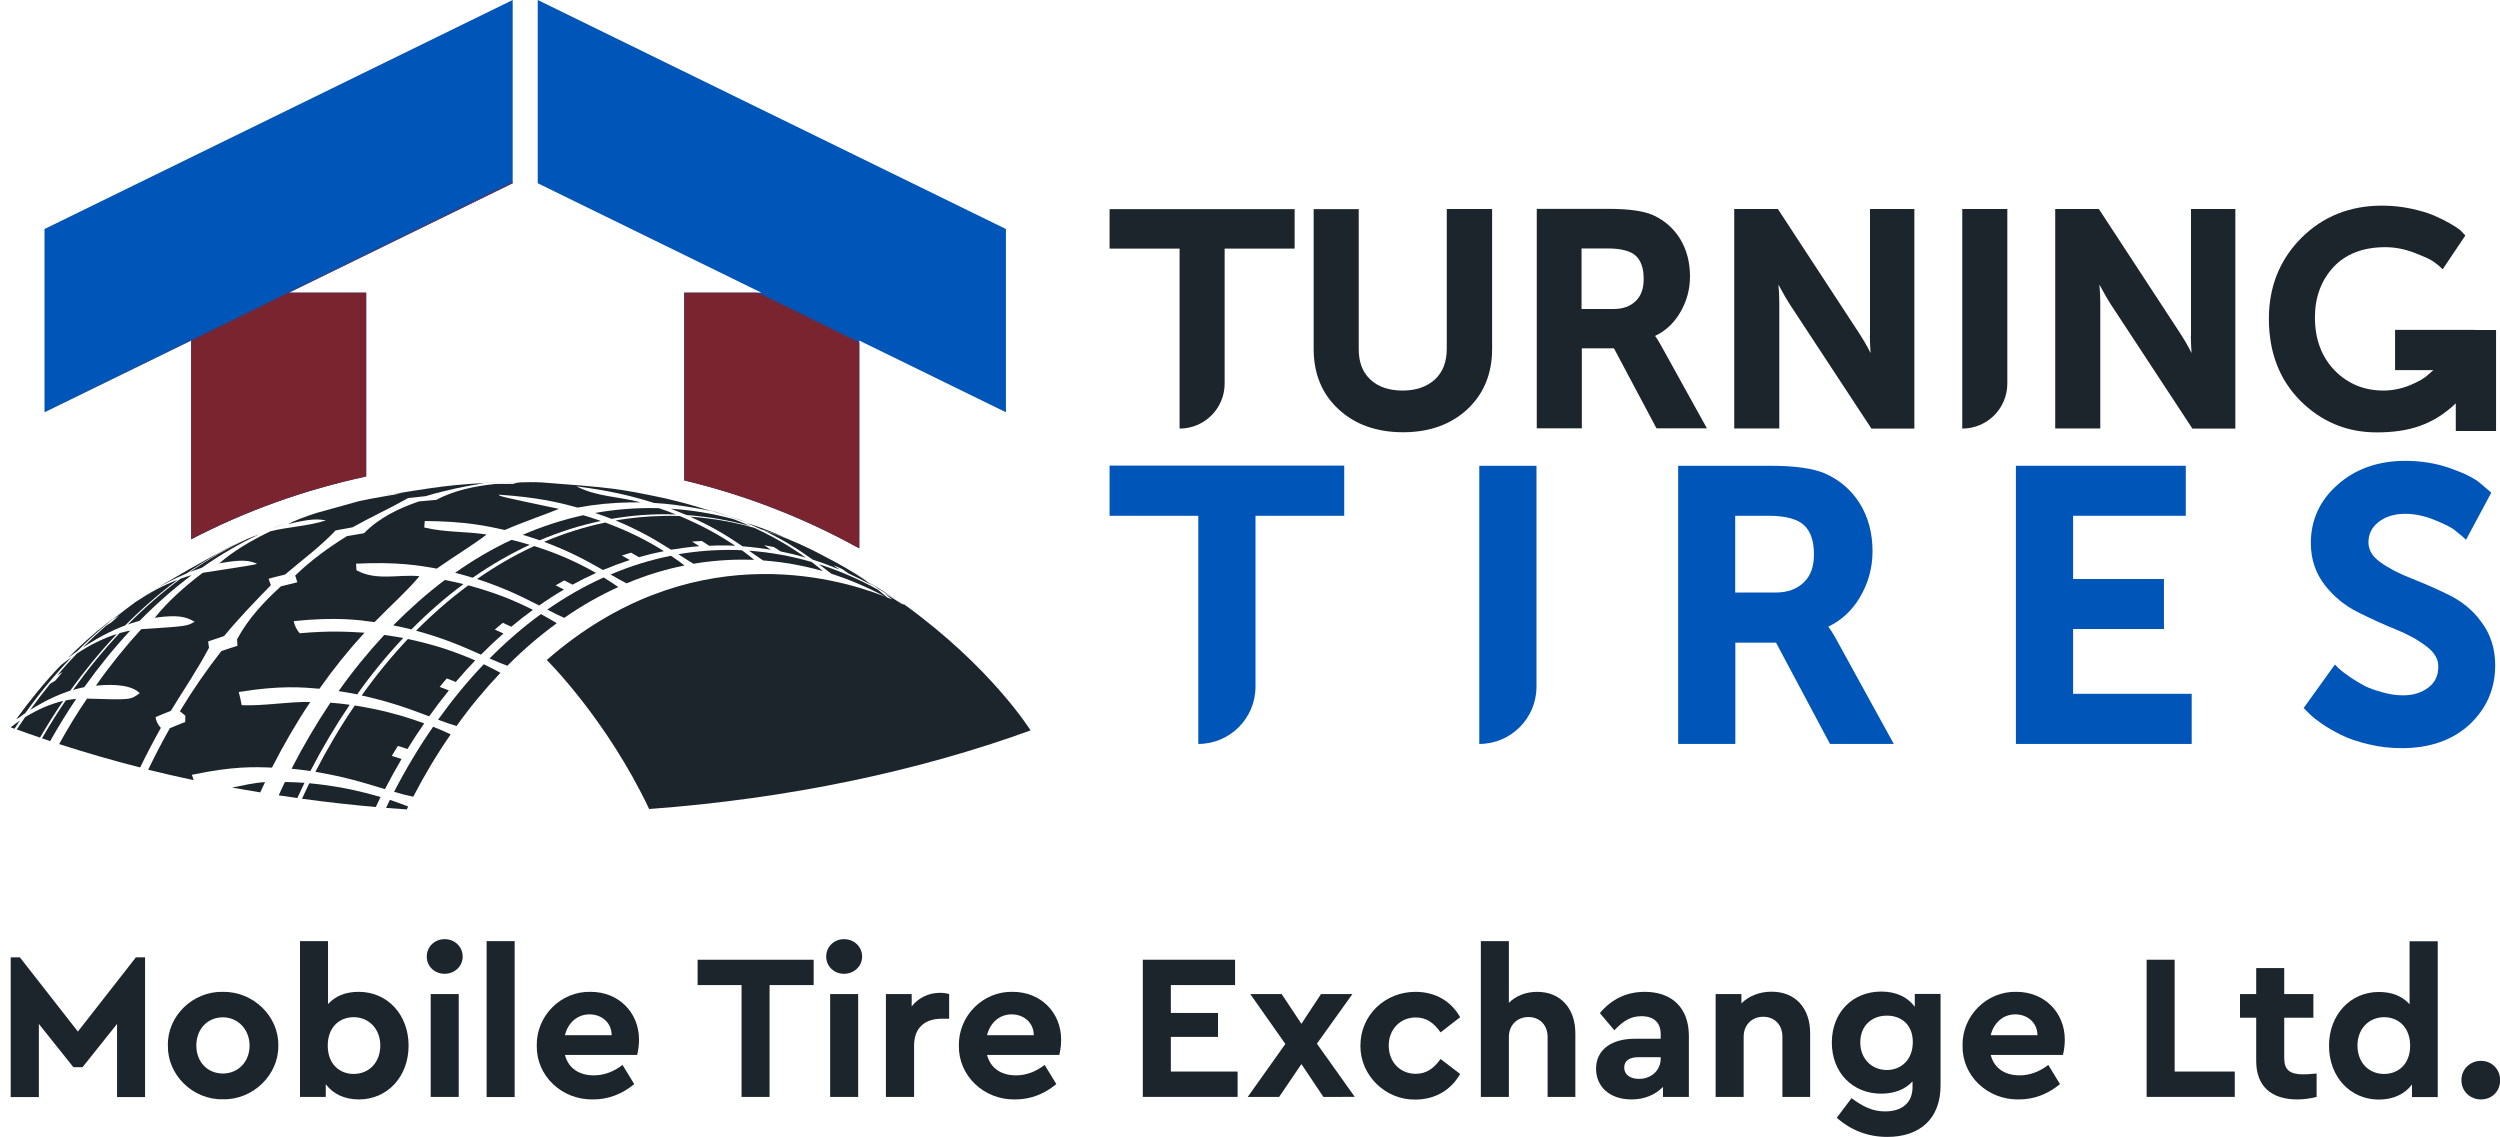 <svg xmlns="http://www.w3.org/2000/svg" xmlns:xlink="http://www.w3.org/1999/xlink" id="Layer_1" x="0px" y="0px" viewBox="0 0 1775 807.2" style="enable-background:new 0 0 1775 807.2;" xml:space="preserve">
<style type="text/css">
	.st0{fill:#1D252C;}
	.st1{fill:#0055B8;}
	.st2{filter:url(#Adobe_OpacityMaskFilter);}
	.st3{fill:url(#SVGID_2_);}
	.st4{mask:url(#SVGID_1_);}
	.st5{fill:#79242F;}
</style>
<g>
	<g>
		<g>
			<path class="st0" d="M103,679.7v99.2H83.1v-51.9l-24.5,30.7h-6.5l-24.5-30.7v51.9H7.6v-99.2h6.5l41.2,52.7l41.2-52.7H103z"></path>
			<path class="st0" d="M158.3,704.2c21.4-0.3,39.7,17.3,39.3,38.1c0.4,20.8-18,38.7-39.4,38.2c-21.4,0.4-39.4-17.4-39-38.2     C118.7,721.4,136.9,703.7,158.3,704.2z M158.3,722.3c-11.1,0-18.9,8.4-18.9,20.1c0,11.4,7.8,19.8,18.9,19.8     c10.8,0,18.9-8.4,18.9-19.8C177.2,731,169,722.3,158.3,722.3z"></path>
			<path class="st0" d="M254.8,780.6c-10,0-18.3-3.8-23.5-10.8v9H213V668.2h19.9v44.7c5.3-5.8,12.5-8.7,21.8-8.7     c20.4,0,35.4,16.2,35.4,38.2S275.1,780.6,254.8,780.6z M251.1,722.2c-10.2,0-18.4,7.2-18.4,20.2c0,13.1,8.4,20.1,18.4,20.1     c10.8,0,18.9-8,18.9-20.2C270,730.3,261.7,722.2,251.1,722.2z"></path>
			<path class="st0" d="M315.7,666.8c7.1,0,12.8,5.3,12.8,12.4c0,6.9-5.8,12.2-12.8,12.2c-7.1,0-12.7-5.3-12.7-12.2     C303,672.1,308.6,666.8,315.7,666.8z M305.8,705.8h19.9v73h-19.9V705.8z"></path>
			<path class="st0" d="M345.5,668.2h19.9v110.7h-19.9V668.2z"></path>
			<path class="st0" d="M401.1,749c2.4,9.3,9.9,14.5,20.5,14.5c7.2,0,14-2.5,20.4-7.4l8.3,13.6c-8.7,7.2-18.5,10.9-29.2,10.9     c-22.6,0.4-40.4-17.1-40-38.2c-0.4-21.1,17.1-38.7,38.2-38.2c20.2,0,34.4,14.9,34.4,33.9c0,3.5-0.4,7.2-1.3,10.9H401.1z      M434.3,735c-0.1-9-7.1-14.8-15.8-14.8c-8.4,0-15.2,5.8-17.4,14.8H434.3z"></path>
			<path class="st0" d="M526.4,699.4h-31.1v-18h82.4v18h-31.3v79.4h-19.9V699.4z"></path>
			<path class="st0" d="M599.3,666.8c7.1,0,12.8,5.3,12.8,12.4c0,6.9-5.8,12.2-12.8,12.2c-7.1,0-12.7-5.3-12.7-12.2     C586.6,672.1,592.2,666.8,599.3,666.8z M589.4,705.8h19.9v73h-19.9V705.8z"></path>
			<path class="st0" d="M673.9,723.3h-5.3c-12,0-19.6,6.5-19.6,19v36.5H629v-73h18.3v8.7c4.9-6.1,12-9.6,20.1-9.6     c2.5,0,4.6,0.3,6.5,0.9V723.3z"></path>
			<path class="st0" d="M700.8,749c2.4,9.3,9.9,14.5,20.5,14.5c7.2,0,14-2.5,20.4-7.4l8.3,13.6c-8.7,7.2-18.5,10.9-29.2,10.9     c-22.6,0.4-40.4-17.1-40-38.2c-0.4-21.1,17.1-38.7,38.2-38.2c20.2,0,34.4,14.9,34.4,33.9c0,3.5-0.4,7.2-1.3,10.9H700.8z M734,735     c-0.1-9-7.1-14.8-15.8-14.8c-8.4,0-15.2,5.8-17.4,14.8H734z"></path>
			<path class="st0" d="M811.4,681.4h65.5v18h-45.6v19.8h33.5v17h-33.5v24.6h47.4v18h-67.3V681.4z"></path>
			<path class="st0" d="M939.6,778.8L924,755.5l-15.8,23.3h-22.3l26.7-37.6l-24.9-35.4H910l14,21.1l13.9-21.1h22.3L935,741     l26.9,37.8H939.6z"></path>
			<path class="st0" d="M1005,704.2c14.3,0,25.4,6.8,31.7,18l-13.9,10.8c-4.6-6.6-9.9-10.6-17.6-10.6c-11.2,0-19.2,8.6-19.2,19.9     c0,11.7,8,20.1,19.2,20.1c7.5,0,12.8-3.8,17.6-10.5l13.9,10.6c-6.3,11.2-17.6,18.2-31.7,18.2c-21.4,0.4-39.4-17.3-39.1-38.4     C965.9,720.8,983.3,704.2,1005,704.2z"></path>
			<path class="st0" d="M1118.6,778.8h-19.8v-42.5c0-8.4-5.5-14.2-13.6-14.2c-8.1,0-13.9,5.8-13.9,14.2v42.5h-19.9V668.2h19.9V712     c4.9-4.9,12-7.8,20.1-7.8c16.5,0,27.1,11.7,27.1,29.4V778.8z"></path>
			<path class="st0" d="M1199,778.8h-18.3v-7.1c-5.3,5.5-13,8.9-22.3,8.9c-15.5,0-25.2-9-25.2-21.9c0-13.1,10.6-21.2,27.6-21.2h18.3     v-3.2c0-8.1-4.7-12.8-13.6-12.8c-7.5,0-12.8,3.1-19.3,10l-10.3-12.2c8.4-10,19-15.1,31.9-15.1c19,0,31.3,11.1,31.3,31.3V778.8z      M1179,750.6h-15.6c-6.5,0-10.2,2.5-10.2,7.4c0,4.9,4.1,8,10.5,8c8.7,0,15.4-6,15.4-14.5V750.6z"></path>
			<path class="st0" d="M1285.3,778.8h-19.8v-42.7c0-8.4-5.5-14.2-13.6-14.2c-8.1,0-13.9,5.8-13.9,14.2v42.7h-19.9v-73h18.3v6.6     c5.2-5.2,12.7-8.3,21.4-8.3c17,0,27.4,11.7,27.4,29.4V778.8z"></path>
			<path class="st0" d="M1377.8,705.8v64.9c0,23.8-14.9,36.5-37.8,36.5c-13.7,0-25.7-4.6-35.9-13.6l10.5-13.9     c8.1,6,14.9,9.4,23.8,9.4c11.8,0,19.5-5.9,19.5-17.3v-4c-5.3,5.8-13,8.7-22.3,8.7c-20.2,0-35-14.9-35-36.3     c0-21.7,15.1-36.2,35-36.2c10.5,0,18.7,3.8,23.9,10.8v-9.1H1377.8z M1339.7,721.1c-10.8,0-18.9,7.2-18.9,19s8.3,19.6,18.9,19.6     c10,0,18.4-7.2,18.4-19.8C1358.1,727.5,1349.9,721.1,1339.7,721.1z"></path>
			<path class="st0" d="M1413.4,749c2.4,9.3,9.9,14.5,20.5,14.5c7.2,0,14-2.5,20.4-7.4l8.3,13.6c-8.7,7.2-18.5,10.9-29.2,10.9     c-22.6,0.4-40.4-17.1-40-38.2c-0.4-21.1,17.1-38.7,38.2-38.2c20.2,0,34.4,14.9,34.4,33.9c0,3.5-0.4,7.2-1.3,10.9H1413.4z      M1446.6,735c-0.1-9-7.1-14.8-15.8-14.8c-8.4,0-15.2,5.8-17.4,14.8H1446.6z"></path>
			<path class="st0" d="M1524.1,681.4h19.9v79.4h42.7v18h-62.6V681.4z"></path>
			<path class="st0" d="M1644.8,778.8c-4.7,1.2-9.3,1.8-13.7,1.8c-18.4,0-29.2-9.2-29.2-27.4v-30.6h-11.5v-16.8h11.5v-18.5h19.9     v18.5h20.7v16.8h-20.7v28.8c0,8.3,4.1,11.4,13.6,11.4c1.2,0,4.3-0.1,9.4-0.6V778.8z"></path>
			<path class="st0" d="M1730.8,668.2v110.7h-18.3v-9c-4.9,6.9-13.4,10.8-23.5,10.8c-20.4,0-35.4-16.2-35.4-38.2     s15.1-38.2,35.4-38.2c9.3,0,16.5,2.9,21.8,8.7v-44.7H1730.8z M1692.7,722.2c-10.6,0-18.9,8.1-18.9,20.1     c0,12.2,8.1,20.2,18.9,20.2c10,0,18.5-6.9,18.5-20.1C1711.2,729.4,1702.8,722.2,1692.7,722.2z"></path>
			<path class="st0" d="M1761.5,753.2c7.7,0,13.6,6,13.6,13.7c0,7.8-5.7,13.7-13.6,13.7c-7.8,0-13.9-5.9-13.9-13.7     C1747.6,759.2,1753.7,753.2,1761.5,753.2z"></path>
		</g>
	</g>
	<g>
		<g>
			<g>
				<path class="st0" d="M641.4,428.7l0.2,0.8l0,0c-1-0.7-2-1.5-3-2.2c-6.4-4.4-14.1-9.3-21.5-13.9c1.7,1.2,3.5,2.4,5.5,3.8      c0.4,0.3,1,0.7,1.4,1c6,3.5,11.9,7.2,17.6,11.2c0,0-0.8-0.4-2.3-1.2c-3.7-2.4-7.5-4.8-11.4-7c1.9,1.5,3.5,2.8,5.5,4.4      c-1.1-0.5-2.2-0.9-3.5-1.4c-1.2-1.1-3.4-2.9-6.7-5.6c-13.5-7.4-27.5-13.5-41.8-18c3,2.2,5.9,4.5,8.8,6.7l0.2,0.1      c13,4.2,25.7,9.6,38,16.2c-35.9-14.2-139.5-42.9-240.2,45c0.3,0.3,42.4,41.9,72.7,105.8c99.1-7.3,191.1-26.9,270.8-55.8      C731.5,518.2,703.4,473.3,641.4,428.7z"></path>
				<path class="st0" d="M554.2,391.5c6,1.2,12,2.7,17.9,4.4c-11.6-8.2-22.2-14.4-36.7-21.2c-10.9-3.1-22.1-5.3-33.4-6.7      c-3.9-0.5-7.8-0.9-11.7-1.1c0,0,0,0-0.1,0c14.1,6.5,23.8,11.9,37,21c0,0,0.1,0,0.1,0c3.7,0.3,7.3,0.6,10.9,1.1      c3,0.4,6.1,0.8,9.1,1.3c-1.6-1.1-3.2-2.2-4.8-3.2c2.3,0.4,4.6,0.8,6.9,1.3C551,389.3,552.6,390.4,554.2,391.5z"></path>
				<path class="st0" d="M540,375.7c7.4,2.3,14.6,5,21.8,8.1l-10.2-4.6c-7.3-3.1-14.7-5.8-22.2-8.1      C533.5,372.7,536.1,373.9,540,375.7z"></path>
				<path class="st0" d="M541.7,397.9c14.5,1.1,28.7,3.6,42.6,7.6c-2.5-2.1-4.1-3.5-8-6.5c-14.5-4.2-29.3-6.9-44.5-8      c7.1,5,7.1,5,9.7,6.7C541.7,397.9,541.7,397.9,541.7,397.9z"></path>
				<path class="st0" d="M476.3,361.2c4.1,1.6,6.9,2.7,11.2,4.5c15.3,1.1,30.4,3.7,45.1,7.8c-4.2-1.9-7-3-11.5-4.8      C506.6,364.7,491.6,362.2,476.3,361.2z"></path>
				<path class="st0" d="M577.1,397.4c6.4,2,12.7,4.4,19,7c-1.5-1.1-2.9-2.1-4.4-3.1c2.2,0.9,4.3,1.8,6.4,2.8c1.5,1,2.9,2.1,4.4,3.1      c5.7,2.6,11.3,5.4,16.8,8.4c-8.3-6.1-15.7-10.8-25.6-16.2l-12.5-6.6l-4.9-2.5c-11-5.4-22.2-10-33.7-13.6      C556,383.4,565.4,389,577.1,397.4z"></path>
				<path class="st0" d="M637.5,426.6c0.4,0.2,0.7,0.5,1,0.8c0.4,0.3,0.9,0.6,1.3,0.9C639.1,427.6,638.3,427.1,637.5,426.6z"></path>
				<path class="st0" d="M617.1,413.4c-5.4-3.7-9.8-6.2-12.4-7.8C608.5,408,612.7,410.7,617.1,413.4z"></path>
				<path class="st0" d="M323.6,484.2c4.5-5.3,9.1-10.4,13.8-15.3c-16.2-7-30.1-11.4-47.8-15.2C278,466,267,479.4,256.8,493.8      c18.3,4.1,30,8,47.9,14.8c4.5-6.3,9.2-12.5,14-18.4c-2.2-0.8-4.4-1.7-6.5-2.5c1.7-2,3.3-4.1,5-6      C319.3,482.5,321.5,483.3,323.6,484.2z"></path>
				<path class="st0" d="M279.2,444c4.8,1,7.8,1.6,12.9,2.9c11.8-11.9,24.1-22.7,37-32.2c-5-1.2-8.2-1.9-13.3-2.9      C303.1,421.4,290.9,432.2,279.2,444z"></path>
				<path class="st0" d="M323.1,406.7c5.5,1.4,8.4,2.2,12.5,3.5c13-9.1,26.6-16.9,40.5-23.4c-4.8-1.4-8-2.3-12.9-3.5      C349.4,389.7,336,397.6,323.1,406.7z"></path>
				<path class="st0" d="M311,511c6.2,2.3,8.9,3.2,13,4.4l0.2,0c9.7-13.6,20.1-26.1,31.1-37.7c0,0-4.2-2.4-11.8-6.1      C332,483.6,321.2,496.8,311,511z"></path>
				<path class="st0" d="M384.1,436c-12.7,9.2-24.9,19.8-36.5,31.5c5.2,2.3,8.1,3.5,12.4,5.1c0.1,0,0.1,0.1,0.2,0.1      c11.1-11.2,22.9-21.3,35.1-30.2C394.2,441.8,391.1,439.9,384.1,436z"></path>
				<path class="st0" d="M363,445c5-4.2,10.1-8.2,15.4-12c-15.3-7.7-28.6-12.7-45.9-17.4c-12.9,9.5-25.3,20.3-37.1,32.2      c18.2,5,29.8,9.7,46.1,17c5.2-5.2,10.5-10.3,16-15c-2.1-0.9-4.2-1.9-6.2-2.8c1.9-1.6,3.8-3.3,5.7-4.8      C358.8,443.1,360.9,444,363,445z"></path>
				<path class="st0" d="M207,545.8c4.4,0.4,7.4,0.8,13.4,1.6c8.6-16.6,17.9-32.3,27.9-47c-5.1-0.7-8.4-1.1-13.7-1.5      C224.7,513.6,215.5,529.3,207,545.8z"></path>
				<path class="st0" d="M214.4,567.1c17.2,2.4,34.7,4.3,52.4,5.9c1.1-2.4,2.3-4.7,3.4-7.1c-17.5-5.1-32.2-8-50.6-9.8      C217.9,559.7,216.1,563.4,214.4,567.1z"></path>
				<path class="st0" d="M274.1,573.6c4.9,0.4,9.8,0.8,14.7,1.1c0.3-0.7,0.7-1.4,1-2.1c-8.8-3.3-8.8-3.3-13-4.7      C275.9,569.9,275,571.8,274.1,573.6z"></path>
				<path class="st0" d="M279.8,562.2c6.5,1.9,9.3,2.6,13.4,3.4c0.1,0,0.1,0,0.2,0.1c8.1-15.7,17-30.5,26.6-44.3      c-7.7-3.5-7.7-3.5-12.5-5.4C297.5,530.4,288.2,545.9,279.8,562.2z"></path>
				<path class="st0" d="M278.2,536.7c1.4-2.4,2.8-4.8,4.3-7.1c2.2,0.7,4.5,1.4,6.8,2.2c3.8-6.2,7.8-12.3,11.9-18.2      c-16.9-6.1-31.2-9.8-49.3-12.7c-10.1,14.7-19.4,30.5-28,47.1c18.3,3.1,30,6.3,49.4,12.3c3.8-7.3,7.7-14.4,11.8-21.4      C282.7,538.1,280.4,537.4,278.2,536.7z"></path>
				<path class="st0" d="M286.3,453c-5.1-0.9-8.4-1.5-13.5-2.2c-11.4,12.3-22.3,25.6-32.4,39.9c4.9,0.7,8,1.3,13.2,2.3      C263.7,478.7,274.7,465.3,286.3,453z"></path>
				<path class="st0" d="M503.5,387.5c1.8-0.1,3.6-0.1,5.4-0.2c2.9,0,5.8,0,8.7,0c1.5,0,2.9,0.1,4.3,0.2c0,0,0.1,0,0.1,0      c-12.5-8.4-23.9-14.5-39.3-21.1c0,0-0.1,0-0.1,0c-0.8,0-1.6-0.1-2.3-0.1c-3-0.1-6.1-0.1-9.1,0c-11.6,0.2-23,1.3-34.2,3.2      c14.6,6.1,24.9,11.6,39.5,20.8c6.6-1.1,13.3-2,20-2.5c-1.7-1.1-3.4-2.2-5.2-3.3c2.3-0.2,4.6-0.3,7-0.4      C500.1,385.3,501.8,386.4,503.5,387.5z"></path>
				<path class="st0" d="M518.1,366.8c-7.3-2.6-11.5-3.9-16.6-5.4l29.5,9.7C526.8,369.5,522.5,368.1,518.1,366.8z"></path>
				<path class="st0" d="M171.6,500.7c-0.5-2.8-1.3-6.6-2.1-9.4c29.7-4.8,45.7-3.3,57.3-2.3c10-14.2,20.7-27.5,32-39.8      c-12-0.7-24.5-1.5-46,0.4c-2-2.1-3.8-5.8-4.3-8.6c30-3.1,45.9-0.9,57.4,0.7c11.5-11.8,23.6-22.5,31.9-32.6      c-14.9-1.5-30.4,3.6-44.7-4.2c-0.1-1.4-0.2-3.3-0.3-4.7c29.8-1.4,45,1.3,57.3,3.5c12.8-9,26-16.9,35.4-24.2      c-14.7-2.3-29.8-1.4-44.3-5c0.1-1.4,0.3-3.2,0.4-4.6c29.8,0.3,44.2,3.6,56.8,6.4c13.8-6,28-10.7,38.4-15      c-41.7-8.8-41.7-8.8-42.8-10.1c27.8,1.9,42.4,5.4,56.1,9.2c12.2-2.3,24.7-3.5,37.3-3.7c2.5,0,4.9,0,7.4,0c0,0,0.1,0,0.1,0      c-15.1-4.2-31.3-3.9-45.6-11.4c24.7,3.2,39.4,6.9,55.1,11.8c0,0,0.1,0,0.1,0c4.8,0.3,9.6,0.7,14.3,1.3      c10.1,1.3,20.2,3.2,26.2,4.5c-16.2-5.1-20.4-6.1-32.8-9.1c-34-7.2-38.1-7.5-87.7-11.3c-0.8,0-1.7-0.1-2.5-0.1      c-3.2-0.1-6.4-0.1-9.6,0c-3,0-6,0.2-8.1,1.2c-3.7,0-8.7,0-12.5,0c-14.7,1.5-29.2,4.5-42.1,11.3c-3.7,0.3-8.6,0.7-12.3,1.1      c-14,4.9-27.6,11.1-39,22.6c-3.6,0.6-8.4,1.4-12,2c-13,8-25.6,17.2-36.8,28c0.5,1.5,1.1,3.4,1.5,4.8c-3.5,0.8-8.2,2-11.7,2.9      c-11.8,10.8-23.1,22.7-31.1,37.6c0.1,1.4,0.2,3.2,0.3,4.6c-3.4,1.1-8,2.5-11.4,3.7c-10.4,13.3-20.3,27.6-29.5,42.8      c1.2,0.9,2.8,2.2,3.9,3.1c0,1.4-0.1,3.2-0.1,4.5c-3.3,1.3-7.7,3-10.9,4.4c-5.4,9.5-10.5,19.4-15.4,29.5      c10.6,2.6,21.4,5.1,32.3,7.4c-0.4-1.4-0.9-2.7-1.3-3.8c29.4-6.2,44.6-5.6,56.9-5.1c8.4-16.4,17.4-32,27.2-46.6      C204.2,498.1,188,501.3,171.6,500.7z"></path>
				<path class="st0" d="M184.8,562.6c1.1-2.4,2.2-4.9,3.4-7.3c-7.9,0.4-15.7,2.4-23.5,3.9C171.4,560.4,178.1,561.5,184.8,562.6z"></path>
				<path class="st0" d="M202.3,555.2c-1.5,3.1-3,6.3-4.4,9.5c4.4,0.7,8.8,1.3,13.2,1.9c1.7-3.6,3.4-7.2,5.1-10.8      C211,555.5,207.7,555.3,202.3,555.2z"></path>
				<path class="st0" d="M110.5,509.1c3.2-1.4,7.6-3.1,10.8-4.4c9.2-15.1,19-29.4,27.1-44.8c-0.2-1.3-0.5-3.1-0.6-4.5      c3.4-1.2,7.9-2.7,11.3-3.8c10.7-12.9,22.1-24.7,33.2-36.1c-0.5-1.4-1.2-3.3-1.6-4.6c3.5-0.9,8.2-2.2,11.7-3      c12.1-10.3,24.7-19.5,35.9-31.3c3.6-0.7,8.4-1.6,12-2.2c13.2-7.4,26.8-13.6,39.5-20.8c3.7-0.4,8.6-0.9,12.3-1.3      c14.2-4.3,28.6-7.2,42.5-9.4c3.8-0.1,8.8-0.3,12.5-0.3c3-0.2,6-0.3,9-0.3c2,0,4,0,6,0l-4.6,0c-39.1,0.8-48.6,2-88.1,8.4      c1.4-0.1,3.2-0.3,5.9-0.5c-10.1,1.9-20.3,3.4-30.4,5.6l-30.2,8.4c-8.1,2.6-16,5.6-20.1,7.9c17.1-4.2,21.6-3.5,26.8-2.6      c-12.8,4.1-26.4,4.5-39.4,7.7c-13.7,6.6-27.1,14.5-36.3,22.8c17.2-3.3,21.7-1.7,26.8,0.2c-1.7,0.8-1.7,0.8-38.6,6.5      c-12.7,9.6-24.8,20.4-34,31.9c18.2-2.6,22.8-0.1,28.3,2.8c-5.4,3.2-5.4,3.2-37.9,5.3c-11.3,12.3-22.1,25.7-32.2,40.1      c15.6-1.5,26,0.3,31.1,5.3c-6.5,4.9-6.5,4.9-37.4,3.9C54.8,506.2,48.2,517,42,528.3c18.6,6,37.8,11.6,57.5,16.6      c4.7-9.6,9.6-19,14.7-28.1C112.4,515,110.6,511.7,110.5,509.1z"></path>
				<path class="st0" d="M279.2,350.6c-2.7,0.3-3.9,0.5-7.3,1.2C274.5,351.3,276.9,351,279.2,350.6z"></path>
				<path class="st0" d="M467.5,360.8c-15.3-0.4-30.3,0.8-45,3.4c4.3,1.5,7,2.4,11.7,4.2c14.3-2.5,28.8-3.6,43.6-3.2      c0.7,0,1.4,0,2.1,0.1c-4.4-1.8-7.3-2.9-12.1-4.5C467.7,360.8,467.6,360.8,467.5,360.8z"></path>
				<path class="st0" d="M444.8,414.2c13.4-5.6,27.1-9.9,41.2-12.7c-3.1-2.4-5-3.8-9.6-6.9c-14.7,2.9-29,7.4-42.9,13.3      c5.5,3.2,7.7,4.4,11.2,6.2C444.7,414.1,444.8,414.2,444.8,414.2z"></path>
				<path class="st0" d="M492.2,400.3c13-2.2,26.3-3.2,39.7-2.9c1.2,0,2.4,0.1,3.6,0.1c-3.1-2.6-4.7-3.8-8.7-6.8      c-1.4-0.1-2.8-0.1-4.3-0.2c-13.9-0.3-27.5,0.7-40.9,3c5.2,3.4,7.1,4.5,10.5,6.6C492.1,400.2,492.1,400.3,492.2,400.3z"></path>
				<path class="st0" d="M400.4,418.6c-2-1-3.9-2-5.9-3c2-1.2,4.1-2.3,6.1-3.5c2,1,3.9,2,5.9,3c5.5-3,11.1-5.8,16.7-8.3      c-14.4-8.1-27.1-13.7-43.9-19.1c-14,6.4-27.5,14.3-40.6,23.4c17.4,5.7,28.5,10.8,44.1,18.8C388.6,425.8,394.4,422.1,400.4,418.6      z"></path>
				<path class="st0" d="M453.6,395.6c5.9-1.7,11.8-3.1,17.8-4.3c-13.5-8.4-25.6-14.3-41.6-20.3c-14.9,3.1-29.4,7.7-43.5,13.7      c15.2,5.7,25.8,10.8,41.8,20c6.2-2.6,12.6-5,19-7.1c-1.8-1.1-3.7-2.1-5.6-3.2c2.2-0.7,4.4-1.4,6.6-2      C450,393.5,451.8,394.5,453.6,395.6z"></path>
				<path class="st0" d="M371.1,379.7c5.2,1.6,8,2.5,12.1,3.9c14.1-6,28.6-10.6,43.4-13.7c-4.4-1.6-7.6-2.6-12.5-4.1      C399.5,369,385.1,373.7,371.1,379.7z"></path>
				<path class="st0" d="M400.6,438.7c12.3-8.6,25.2-15.9,38.4-21.9c-3-2-5.3-3.7-10.4-6.8c-13.8,6.2-27.2,13.9-40,22.8      c5.5,2.9,8,4.1,11.8,5.8C400.5,438.6,400.5,438.6,400.6,438.7z"></path>
				<path class="st0" d="M17.8,509.2c-2,2.9-3.9,5.8-5.9,8.7c5.4,2,10.9,3.9,16.5,5.8c5.3-9,10.7-17.7,16.5-26.1      C35,500.1,27.2,503.5,17.8,509.2z"></path>
				<path class="st0" d="M7.6,516.4c0.9,0.3,1.8,0.7,2.7,1c1.3-2,2.6-3.9,3.9-5.9C11.1,513.7,9.5,514.9,7.6,516.4z"></path>
				<path class="st0" d="M17.8,506.5c10.3-14.4,21.3-27.7,33-39.9c-3.5,2.5-6.1,4.5-7.6,5.7C32,484,21.5,496.8,11.6,510.5      c2.1-0.7,3.5-2.3,5.3-3.5C17.2,506.9,17.6,506.6,17.8,506.5z"></path>
				<path class="st0" d="M59.8,487.9C70.1,473.5,81,460,92.5,447.7c-2.9,0.6-4.7,1-7.6,1.8c-11.7,12.4-22.7,25.9-33.1,40.4      c1.3-0.4,3.8-1.1,6.9-1.8C59.1,488.1,59.5,488,59.8,487.9z"></path>
				<path class="st0" d="M35.6,485.5c-4.9,6-9.6,12.2-14.2,18.6c4.1-2.6,13.8-8.6,26.1-12.9c0.7-0.2,1.6-0.5,2.3-0.8      C60.2,476,71.3,462.5,83,450.1c-10.1,3.3-18.3,7.3-28.4,13.9c-4.8,5-9.4,10.1-14,15.5c1.2-0.8,2.5-1.6,3.8-2.4      c-1.7,2-3.4,4.1-5.1,6.1C38.1,484,36.8,484.8,35.6,485.5z"></path>
				<path class="st0" d="M46.7,497.3c-5.9,8.6-11.5,17.6-16.9,26.9c1.9,0.7,3.9,1.3,5.8,2c5.9-10.4,12-20.4,18.5-30      C51.3,496.5,49.5,496.7,46.7,497.3z"></path>
				<path class="st0" d="M99.1,440.8c11.8-12,24.1-22.8,36.9-32.4c-3,0.8-4.9,1.4-7.8,2.5c-13,9.6-25.5,20.5-37.4,32.5      c1.4-0.5,3.9-1.4,7.2-2.3C98.4,441,98.8,440.9,99.1,440.8z"></path>
				<path class="st0" d="M183.3,379.2c-0.1,0.1-0.3,0.1-0.4,0.2c0.2-0.1,0.4-0.2,0.6-0.3L183.3,379.2z"></path>
				<path class="st0" d="M183.5,379.1l6-2.4C186.9,377.7,184.9,378.6,183.5,379.1z"></path>
				<path class="st0" d="M191.8,375.9c3.9-1.7,7.8-3.2,11.8-4.7l-14.1,5.6c0.4-0.1,0.7-0.3,1.1-0.4C191,376.2,191.4,376,191.8,375.9      z"></path>
				<path class="st0" d="M52.9,463.7c0.6-0.4,1.4-1,2-1.4c11.8-11.9,24.2-22.6,37.1-31.9c-0.7,0.5-1.5,1.1-2.2,1.6l-4.2,3.1      l-9.8,7.5c-9.6,7.5-18.8,15.8-27.7,24.7c0,0,0.1-0.1,0.1-0.1C49.8,466,51.4,464.8,52.9,463.7z"></path>
				<path class="st0" d="M84.6,437.1c-1.9,1.6-3.8,3.2-5.7,4.9c-1.4,0.8-2.7,1.7-4,2.6c-5.5,4.8-10.9,9.9-16.2,15.2      c4-2.6,14.5-9.5,27.7-14.8c0.7-0.3,1.7-0.6,2.4-0.9c11.9-12,24.4-22.9,37.4-32.5c-10.5,4.1-19.2,8.7-30.1,15.9      c-5.3,3.8-10.5,7.9-15.6,12.1C81.9,438.8,83.2,437.9,84.6,437.1z"></path>
				<path class="st0" d="M132.7,407c13.2-9.2,26.9-17.1,41-23.6c-1,0.4-2.3,1-3.3,1.5l-6.8,3.2c-18.2,9.5-42,23.1-59.4,33.9      c-1.1,0.8-2.3,1.5-3.4,2.3c3.8-2.5,15.2-10.1,29.5-16.2C130.9,407.8,131.9,407.4,132.7,407z"></path>
				<path class="st0" d="M142.2,403.5c0.3-0.1,0.8-0.3,1.1-0.4c13-9.2,26.6-17.1,40.5-23.6c-3.1,1.1-5,1.8-8.1,3.1      c-14.1,6.5-27.8,14.4-40.9,23.6C136.1,405.6,138.6,404.7,142.2,403.5z"></path>
			</g>
			<g>
				<path class="st1" d="M31.6,292.7l104.1-50.9v141.1c38.4-20,80.2-35.1,124.3-44.6V207.8h-54.8L364,130.1V0L31.6,162.6V292.7z"></path>
				<path class="st1" d="M381.8,0v130.1l158.8,77.7h-54.8v133.3c44.3,10.6,86,27,124.3,48.3V241.8l104.1,50.9V162.6L381.8,0z"></path>
			</g>
		</g>
		<defs>
			<filter id="Adobe_OpacityMaskFilter" filterUnits="userSpaceOnUse" x="31.6" y="0" width="682.6" height="389.3">
				
			</filter>
		</defs>
		<mask maskUnits="userSpaceOnUse" x="31.6" y="0" width="682.6" height="389.3" id="SVGID_1_">
			<g class="st2">
				<linearGradient id="SVGID_2_" gradientUnits="userSpaceOnUse" x1="372.367" y1="406.14" x2="372.367" y2="190.242">
					<stop offset="0" style="stop-color:#000000"></stop>
					<stop offset="1" style="stop-color:#FFFFFF"></stop>
				</linearGradient>
				<polygon class="st3" points="363.9,129.4 31.3,293.2 31.3,449.9 713.4,449.9 713.4,293.9 378.7,129.4     "></polygon>
			</g>
		</mask>
		<g class="st4">
			<path class="st5" d="M31.6,292.7l104.1-50.9v141.1c38.4-20,80.2-35.1,124.3-44.6V207.8h-54.8L364,130.1V0L31.6,162.6V292.7z"></path>
			<path class="st5" d="M381.8,0v130.1l158.8,77.7h-54.8v133.3c44.3,10.6,86,27,124.3,48.3V241.8l104.1,50.9V162.6L381.8,0z"></path>
		</g>
		<g>
			<path class="st0" d="M837.5,304.3c17.7,0,32-14.3,32-32v-95.8h49.7v-28H787.8v28h49.7V304.3z"></path>
			<path class="st0" d="M1059.2,148.4h-32v99.1c0,9.5-2.8,16.7-8.4,21.9c-5.7,5.2-13.4,7.9-22.9,7.9c-9.6,0-17.4-2.6-22.9-7.8     c-5.6-5.2-8.3-12.3-8.3-21.7v-99.3h-32v99.3c0,17.5,5.9,31.9,17.6,42.7c11.7,10.9,27.1,16.4,45.9,16.4c18.6,0,34-5.5,45.7-16.4     c11.6-10.9,17.5-25.2,17.5-42.7V148.4z"></path>
			<path class="st0" d="M1178.8,244.3c-1.3-2.4-2.6-4.3-3.7-5.8c7.2-3.4,13-8.7,17.4-15.9c4.9-8,7.4-16.9,7.4-26.4     c0-10.1-2.4-19-7-26.6c-4.6-7.4-11-13.1-19.1-16.8c-6.7-3-17-4.5-31.5-4.5h-51.2v155.8h32v-56.8h22.8l30.2,56.8h35.8     L1178.8,244.3z M1161.4,213.7c-4,3.9-9.2,5.7-16,5.7h-22.5v-43h18.6c9.6,0,16.3,1.8,20,5.3c3.6,3.4,5.5,8.8,5.5,16     C1167.1,204.8,1165.2,210,1161.4,213.7z"></path>
			<path class="st0" d="M1327.6,238.1c0,3.8,0.2,8,0.5,12.6c-0.6-1.2-1.3-2.5-2-3.9c-1.1-2.2-3.1-5.5-5.9-9.9l-57.9-88.5h-31v155.8     h32v-89.5c0-3.6-0.2-7.8-0.6-12.6c0.1,0.2,0.2,0.3,0.3,0.5c0.7,1.4,1.4,2.5,1.9,3.5c1.5,2.8,3.4,6.1,5.8,9.9l58,88.3h30.5V148.4     h-31.5V238.1z"></path>
			<path class="st0" d="M1393.2,304.3c17.7,0,32-14.3,32-32V148.4h-32V304.3z"></path>
			<path class="st0" d="M1555.5,238.1c0,3.8,0.2,8,0.5,12.6c-0.6-1.2-1.3-2.5-2-3.9c-1.1-2.2-3.1-5.5-5.9-9.9l-57.9-88.5h-31v155.8     h32v-89.5c0-3.6-0.2-7.8-0.6-12.6c0.1,0.2,0.2,0.3,0.3,0.5c0.7,1.4,1.4,2.5,1.9,3.5c1.5,2.8,3.4,6.1,5.8,9.9l58,88.3h30.5V148.4     h-31.5V238.1z"></path>
			<path class="st1" d="M787.8,366.2h63v162c22.4,0,40.6-18.2,40.6-40.6V366.2h63v-35.6H787.8V366.2z"></path>
			<path class="st1" d="M1050.3,528.2c22.4,0,40.6-18.2,40.6-40.6V330.7h-40.6V528.2z"></path>
			<path class="st1" d="M1298.1,444.9c9.1-4.3,16.5-11.1,22-20.1c6.2-10.1,9.4-21.4,9.4-33.4c0-12.8-3-24.1-8.9-33.7     c-5.8-9.4-14-16.6-24.3-21.3c-8.5-3.8-21.5-5.7-39.9-5.7h-64.9v197.5h40.6v-71.9h28.9l38.3,71.9h45.3l-41.8-76     C1301.1,449.2,1299.5,446.8,1298.1,444.9z M1280.8,413.4c-5,4.9-11.7,7.3-20.2,7.3H1232v-54.5h23.6c12.1,0,20.7,2.3,25.4,6.8     c4.6,4.4,6.9,11.2,6.9,20.3C1288,402.1,1285.6,408.7,1280.8,413.4z"></path>
			<polygon class="st1" points="1471.9,446.6 1536.4,446.6 1536.4,411.1 1471.9,411.1 1471.9,366.2 1551.9,366.2 1551.9,330.7      1431.3,330.7 1431.3,528.2 1556.1,528.2 1556.1,492.6 1471.9,492.6    "></polygon>
			<path class="st1" d="M1738.5,422.3c-8.5-4.2-17.5-8.1-26.8-11.8c-8.6-3.3-16-7.2-22-11.6c-5.5-4-8.1-8.5-8.1-13.8     c0-5.9,2.3-10.6,7.1-14.4c4.9-3.9,11.3-5.9,19-5.9c6.7,0,13.8,1.5,20.9,4.4c8.8,3.6,12.5,5.8,14,7c2.6,2.1,4.5,3.7,5.7,4.7     l2.6,2.3l17.9-33.4l-7.7-6.6c-4.2-3.6-11.1-7.1-21.3-10.7c-9.8-3.5-20.6-5.3-32.1-5.3c-18.9,0-35,5.6-47.6,16.6     c-12.9,11.2-19.4,25.2-19.4,41.7c0,11.4,3.3,21.4,9.9,29.9c6.4,8.2,14.2,14.6,23.4,19.2c9.9,5,18.9,9,26.8,12.2     c8.5,3.4,16,7.5,22.1,12.2c5.6,4.3,8.3,8.9,8.3,14.2c0,6.5-2.3,11.4-7.1,15c-4.9,3.7-10.9,5.5-18,5.5c-4.6,0-9.5-0.7-14.7-2.2     c-5.3-1.4-9.5-3-12.5-4.5c-3.8-2.1-7.2-4.1-10-6c-5-3.5-6-4.4-6.4-4.7c-1.3-1.2-2.1-1.9-2.4-2.1l-2.3-2.4l-22.2,30.9l4.3,4.3     c2.1,2.1,5,4.3,8.8,7c3.8,2.6,8.3,5.2,13.5,7.8c5.1,2.5,11.6,4.8,19.3,6.6c7.7,1.9,15.7,2.8,23.7,2.8c20,0,36.2-5.7,48.3-16.9     c12-11.3,18.1-25.4,18.1-41.9c0-12-3.4-22.4-10-31C1755.9,433.4,1747.9,426.9,1738.5,422.3z"></path>
			<path class="st0" d="M1757.1,234.2h-13.6h-38.8h-4.2v28.6h27.2l-3.6,3.1c-2.6,2.6-7,5.1-13,7.6c-6.2,2.5-12.5,3.8-18.8,3.8     c-13.8,0-25.4-4.8-34.7-14.3c-9.3-9.6-14-22.3-14-37.6c0-14.3,4.4-26.3,13.2-35.8c8.7-9.3,21-14.1,36.7-14.1     c6.8,0,13.7,1.3,20.5,3.9c8.6,3.3,12,5.1,13.4,6.1c2.3,1.6,3.9,2.9,5,3.9l1.9,1.8l16.1-24l-3.4-3.6l-0.1-0.1     c-1.6-1.3-4.1-2.9-7.5-4.9c-2.9-1.7-6.7-3.6-11.3-5.6c-4.1-1.8-9.6-3.4-16.4-4.9c-6.7-1.4-13.5-2.1-20.5-2.1     c-22.9,0-42.2,7.8-57.4,23.1c-15.2,15.3-22.9,34.5-22.9,57.2c0,23.8,7.5,43.3,22.3,58.2c14.9,14.9,33.1,22.5,54.2,22.5     c23.1,0,40.1-5.4,56.2-20.6v19.6h28.6v-43.1v-28.6H1757.1z"></path>
		</g>
	</g>
</g>
</svg>